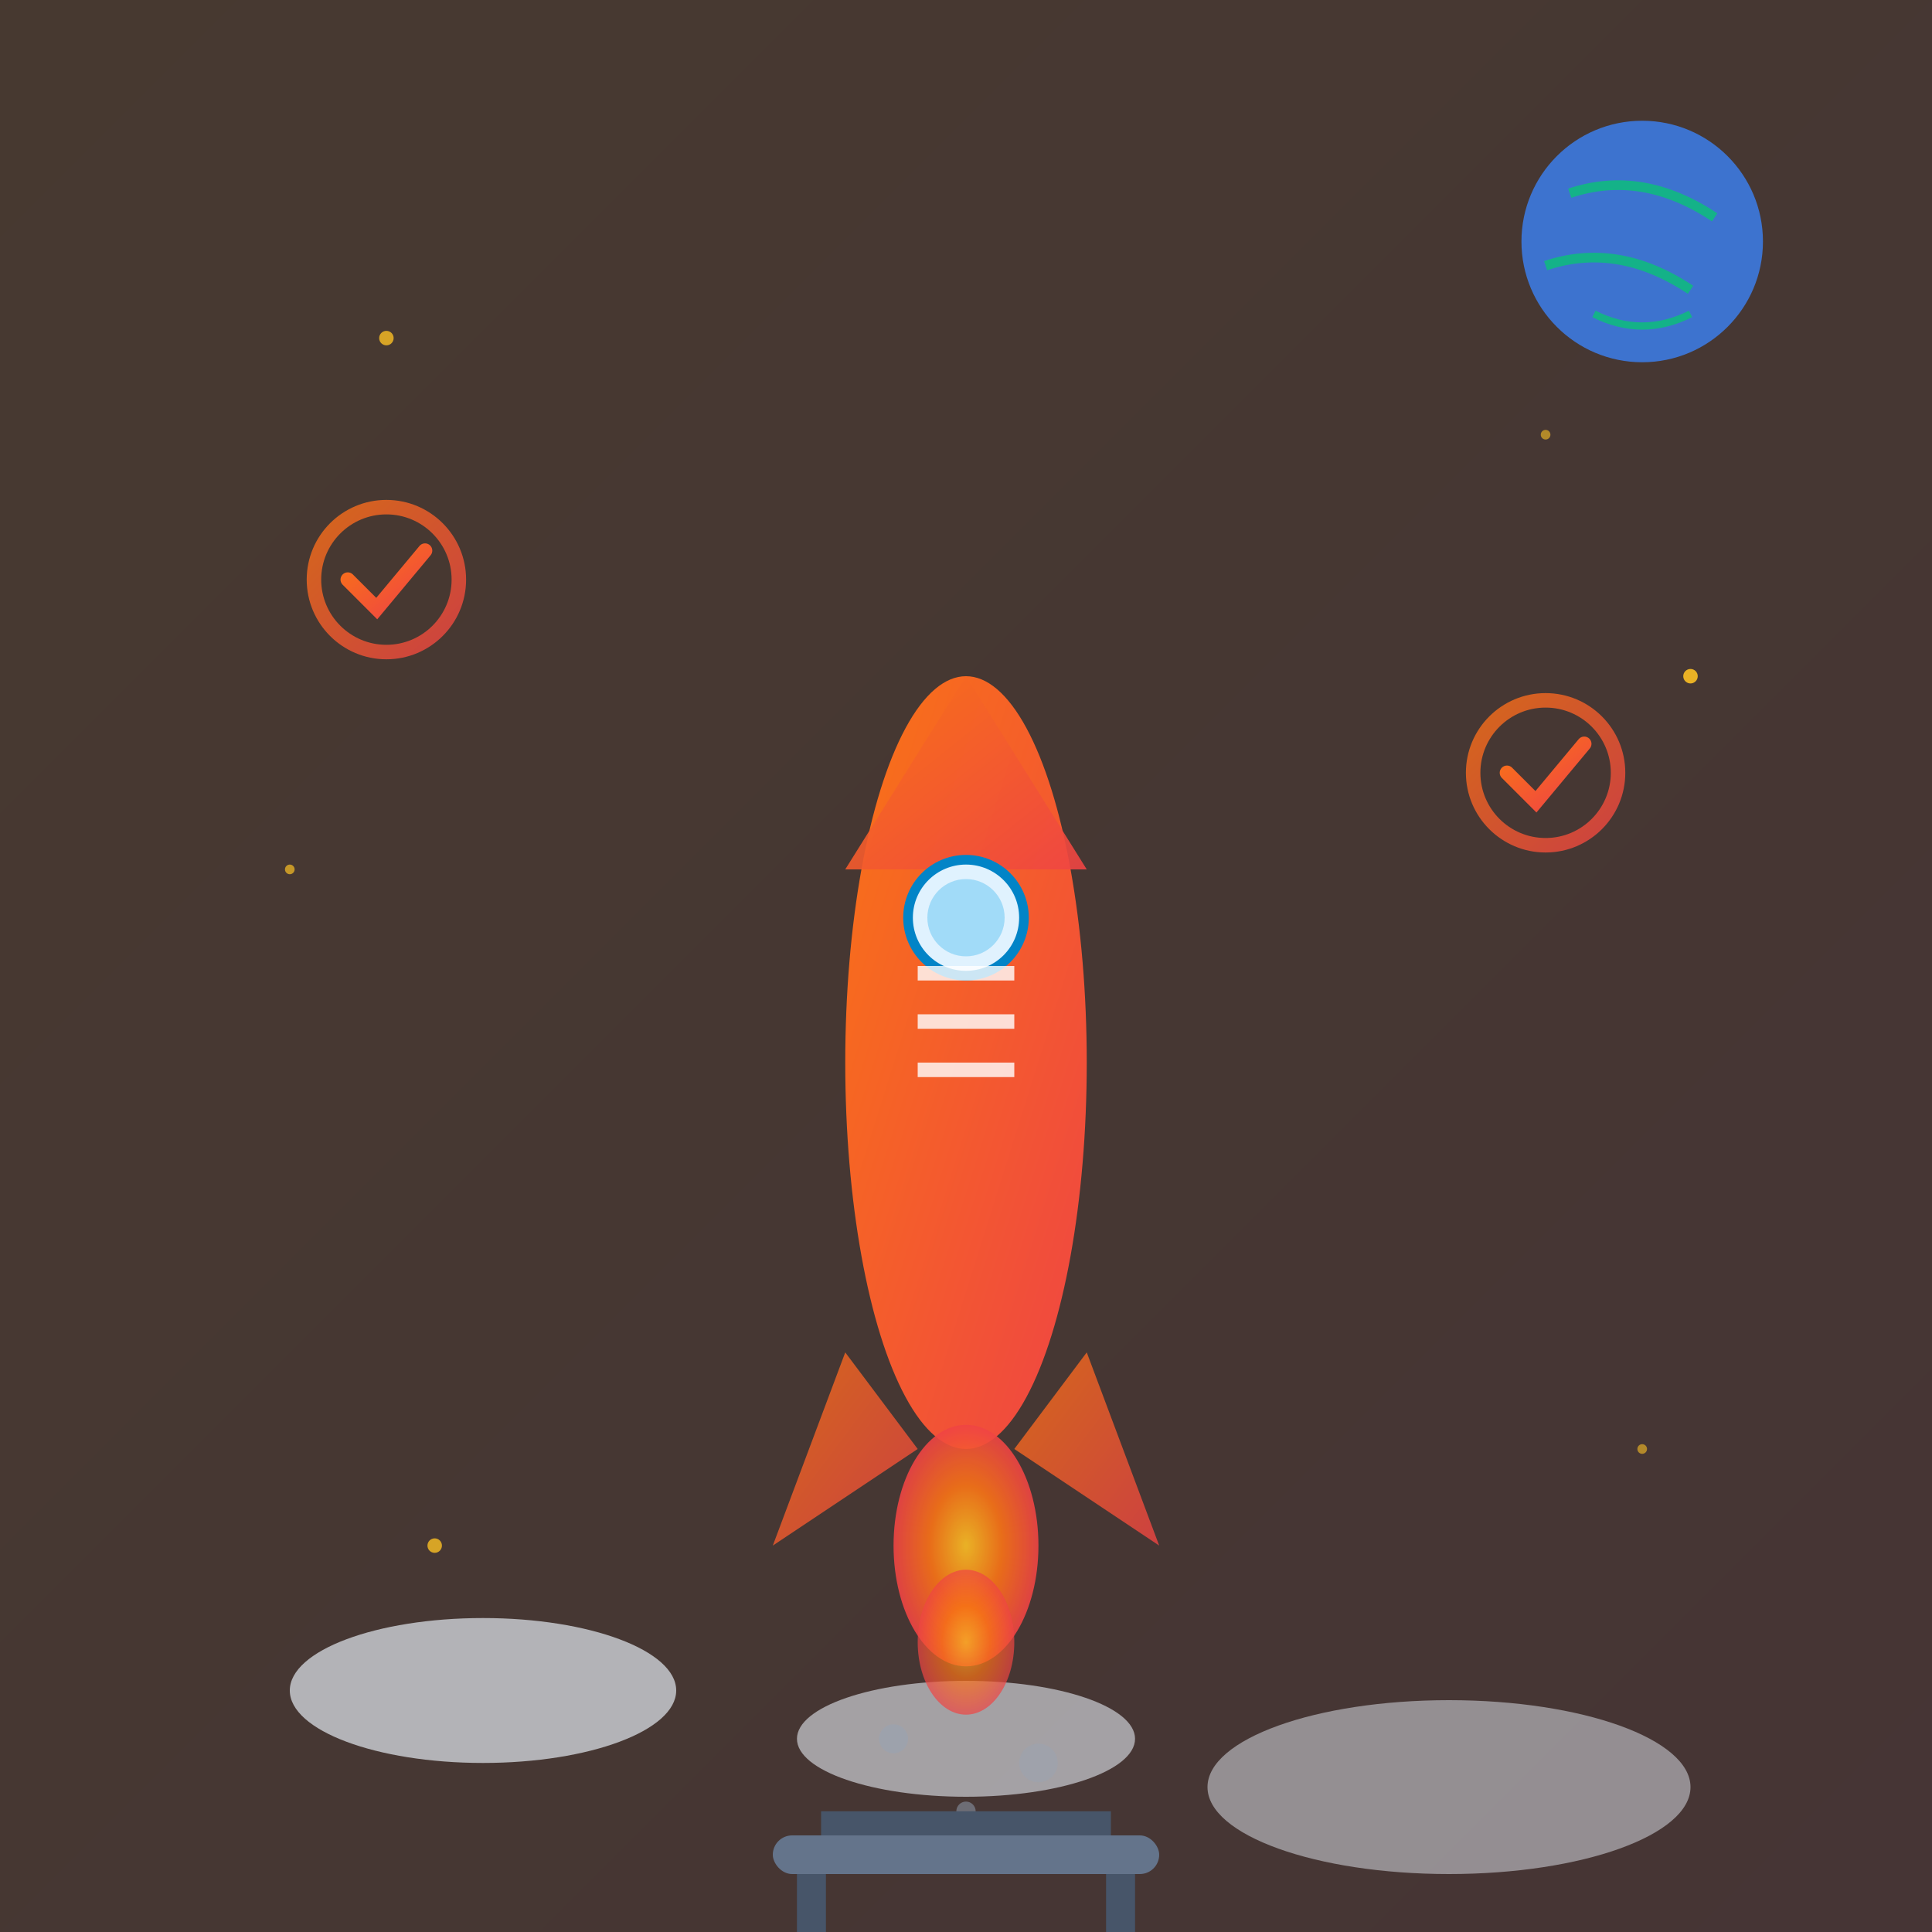 <svg width="400" height="400" viewBox="0 0 400 400" xmlns="http://www.w3.org/2000/svg">
  <rect x="0" y="0" width="400" height="400" fill="#333333" stroke="none"/>
  <defs>
    <linearGradient id="bgGradient4" x1="0%" y1="0%" x2="100%" y2="100%">
      <stop offset="0%" style="stop-color:#f97316;stop-opacity:0.1" />
      <stop offset="100%" style="stop-color:#ef4444;stop-opacity:0.1" />
    </linearGradient>
    <linearGradient id="rocketGradient" x1="0%" y1="0%" x2="100%" y2="100%">
      <stop offset="0%" style="stop-color:#f97316" />
      <stop offset="100%" style="stop-color:#ef4444" />
    </linearGradient>
    <radialGradient id="flameGradient" cx="50%" cy="50%" r="50%">
      <stop offset="0%" style="stop-color:#fbbf24" />
      <stop offset="50%" style="stop-color:#f97316" />
      <stop offset="100%" style="stop-color:#ef4444" />
    </radialGradient>
  </defs>

  <!-- Background -->
  <rect width="400" height="400" fill="url(#bgGradient4)" />

  <!-- Stars -->
  <circle cx="80" cy="70" r="1.5" fill="#fbbf24" opacity="0.8"/>
  <circle cx="320" cy="90" r="1" fill="#fbbf24" opacity="0.6"/>
  <circle cx="350" cy="140" r="1.5" fill="#fbbf24" opacity="0.9"/>
  <circle cx="60" cy="180" r="1" fill="#fbbf24" opacity="0.7"/>
  <circle cx="90" cy="320" r="1.5" fill="#fbbf24" opacity="0.8"/>
  <circle cx="340" cy="300" r="1" fill="#fbbf24" opacity="0.6"/>

  <!-- Clouds -->
  <ellipse cx="100" cy="350" rx="40" ry="15" fill="#e2e8f0" opacity="0.7"/>
  <ellipse cx="300" cy="370" rx="50" ry="18" fill="#e2e8f0" opacity="0.5"/>
  <ellipse cx="200" cy="360" rx="35" ry="12" fill="#e2e8f0" opacity="0.6"/>

  <!-- Rocket Body -->
  <ellipse cx="200" cy="220" rx="25" ry="80" fill="url(#rocketGradient)"/>

  <!-- Rocket Nose -->
  <polygon points="200,140 175,180 225,180" fill="url(#rocketGradient)" opacity="0.9"/>

  <!-- Rocket Windows -->
  <circle cx="200" cy="190" r="12" fill="#e0f2fe" stroke="#0284c7" stroke-width="2"/>
  <circle cx="200" cy="190" r="8" fill="#0ea5e9" opacity="0.3"/>

  <!-- Rocket Fins -->
  <polygon points="175,280 160,320 190,300" fill="url(#rocketGradient)" opacity="0.8"/>
  <polygon points="225,280 240,320 210,300" fill="url(#rocketGradient)" opacity="0.8"/>

  <!-- Rocket Details -->
  <rect x="190" y="200" width="20" height="3" fill="white" opacity="0.8"/>
  <rect x="190" y="210" width="20" height="3" fill="white" opacity="0.8"/>
  <rect x="190" y="220" width="20" height="3" fill="white" opacity="0.8"/>

  <!-- Flame -->
  <ellipse cx="200" cy="320" rx="15" ry="25" fill="url(#flameGradient)" opacity="0.9">
    <animateTransform attributeName="transform"
                      type="scale"
                      values="1,1;1.2,1.3;1,1"
                      dur="0.5s"
                      repeatCount="indefinite"/>
  </ellipse>
  <ellipse cx="200" cy="340" rx="10" ry="15" fill="url(#flameGradient)" opacity="0.7">
    <animateTransform attributeName="transform"
                      type="scale"
                      values="1,1;1.3,1.2;1,1"
                      dur="0.4s"
                      repeatCount="indefinite"/>
  </ellipse>

  <!-- Smoke Trail -->
  <circle cx="185" cy="360" r="3" fill="#94a3b8" opacity="0.4">
    <animate attributeName="r" values="3;6;3" dur="2s" repeatCount="indefinite"/>
    <animate attributeName="opacity" values="0.4;0.1;0.4" dur="2s" repeatCount="indefinite"/>
  </circle>
  <circle cx="215" cy="365" r="4" fill="#94a3b8" opacity="0.3">
    <animate attributeName="r" values="4;7;4" dur="2.5s" repeatCount="indefinite"/>
    <animate attributeName="opacity" values="0.3;0.1;0.3" dur="2.5s" repeatCount="indefinite"/>
  </circle>
  <circle cx="200" cy="375" r="2" fill="#94a3b8" opacity="0.5">
    <animate attributeName="r" values="2;5;2" dur="1.8s" repeatCount="indefinite"/>
    <animate attributeName="opacity" values="0.5;0.1;0.5" dur="1.8s" repeatCount="indefinite"/>
  </circle>

  <!-- Launch Platform -->
  <rect x="160" y="380" width="80" height="8" rx="4" fill="#64748b"/>
  <rect x="170" y="375" width="60" height="5" fill="#475569"/>

  <!-- Platform Legs -->
  <rect x="165" y="388" width="6" height="12" fill="#475569"/>
  <rect x="229" y="388" width="6" height="12" fill="#475569"/>

  <!-- Success Indicators -->
  <circle cx="80" cy="120" r="15" fill="none" stroke="url(#rocketGradient)" stroke-width="3" opacity="0.8"/>
  <polyline points="72,120 78,126 88,114" fill="none" stroke="url(#rocketGradient)" stroke-width="3" stroke-linecap="round"/>

  <circle cx="320" cy="160" r="15" fill="none" stroke="url(#rocketGradient)" stroke-width="3" opacity="0.8"/>
  <polyline points="312,160 318,166 328,154" fill="none" stroke="url(#rocketGradient)" stroke-width="3" stroke-linecap="round"/>

  <!-- Speed Lines -->
  <line x1="120" y1="200" x2="140" y2="200" stroke="url(#rocketGradient)" stroke-width="2" opacity="0.6" stroke-linecap="round"/>
  <line x1="260" y1="210" x2="280" y2="210" stroke="url(#rocketGradient)" stroke-width="2" opacity="0.6" stroke-linecap="round"/>
  <line x1="110" y1="240" x2="135" y2="240" stroke="url(#rocketGradient)" stroke-width="2" opacity="0.6" stroke-linecap="round"/>
  <line x1="265" y1="250" x2="290" y2="250" stroke="url(#rocketGradient)" stroke-width="2" opacity="0.6" stroke-linecap="round"/>

  <!-- Globe (Earth) -->
  <circle cx="340" cy="50" r="25" fill="#3b82f6" opacity="0.8"/>
  <path d="M 325 40 Q 340 35 355 45" fill="none" stroke="#10b981" stroke-width="2" opacity="0.9"/>
  <path d="M 320 55 Q 335 50 350 60" fill="none" stroke="#10b981" stroke-width="2" opacity="0.9"/>
  <path d="M 330 65 Q 340 70 350 65" fill="none" stroke="#10b981" stroke-width="1.5" opacity="0.9"/>
</svg>
